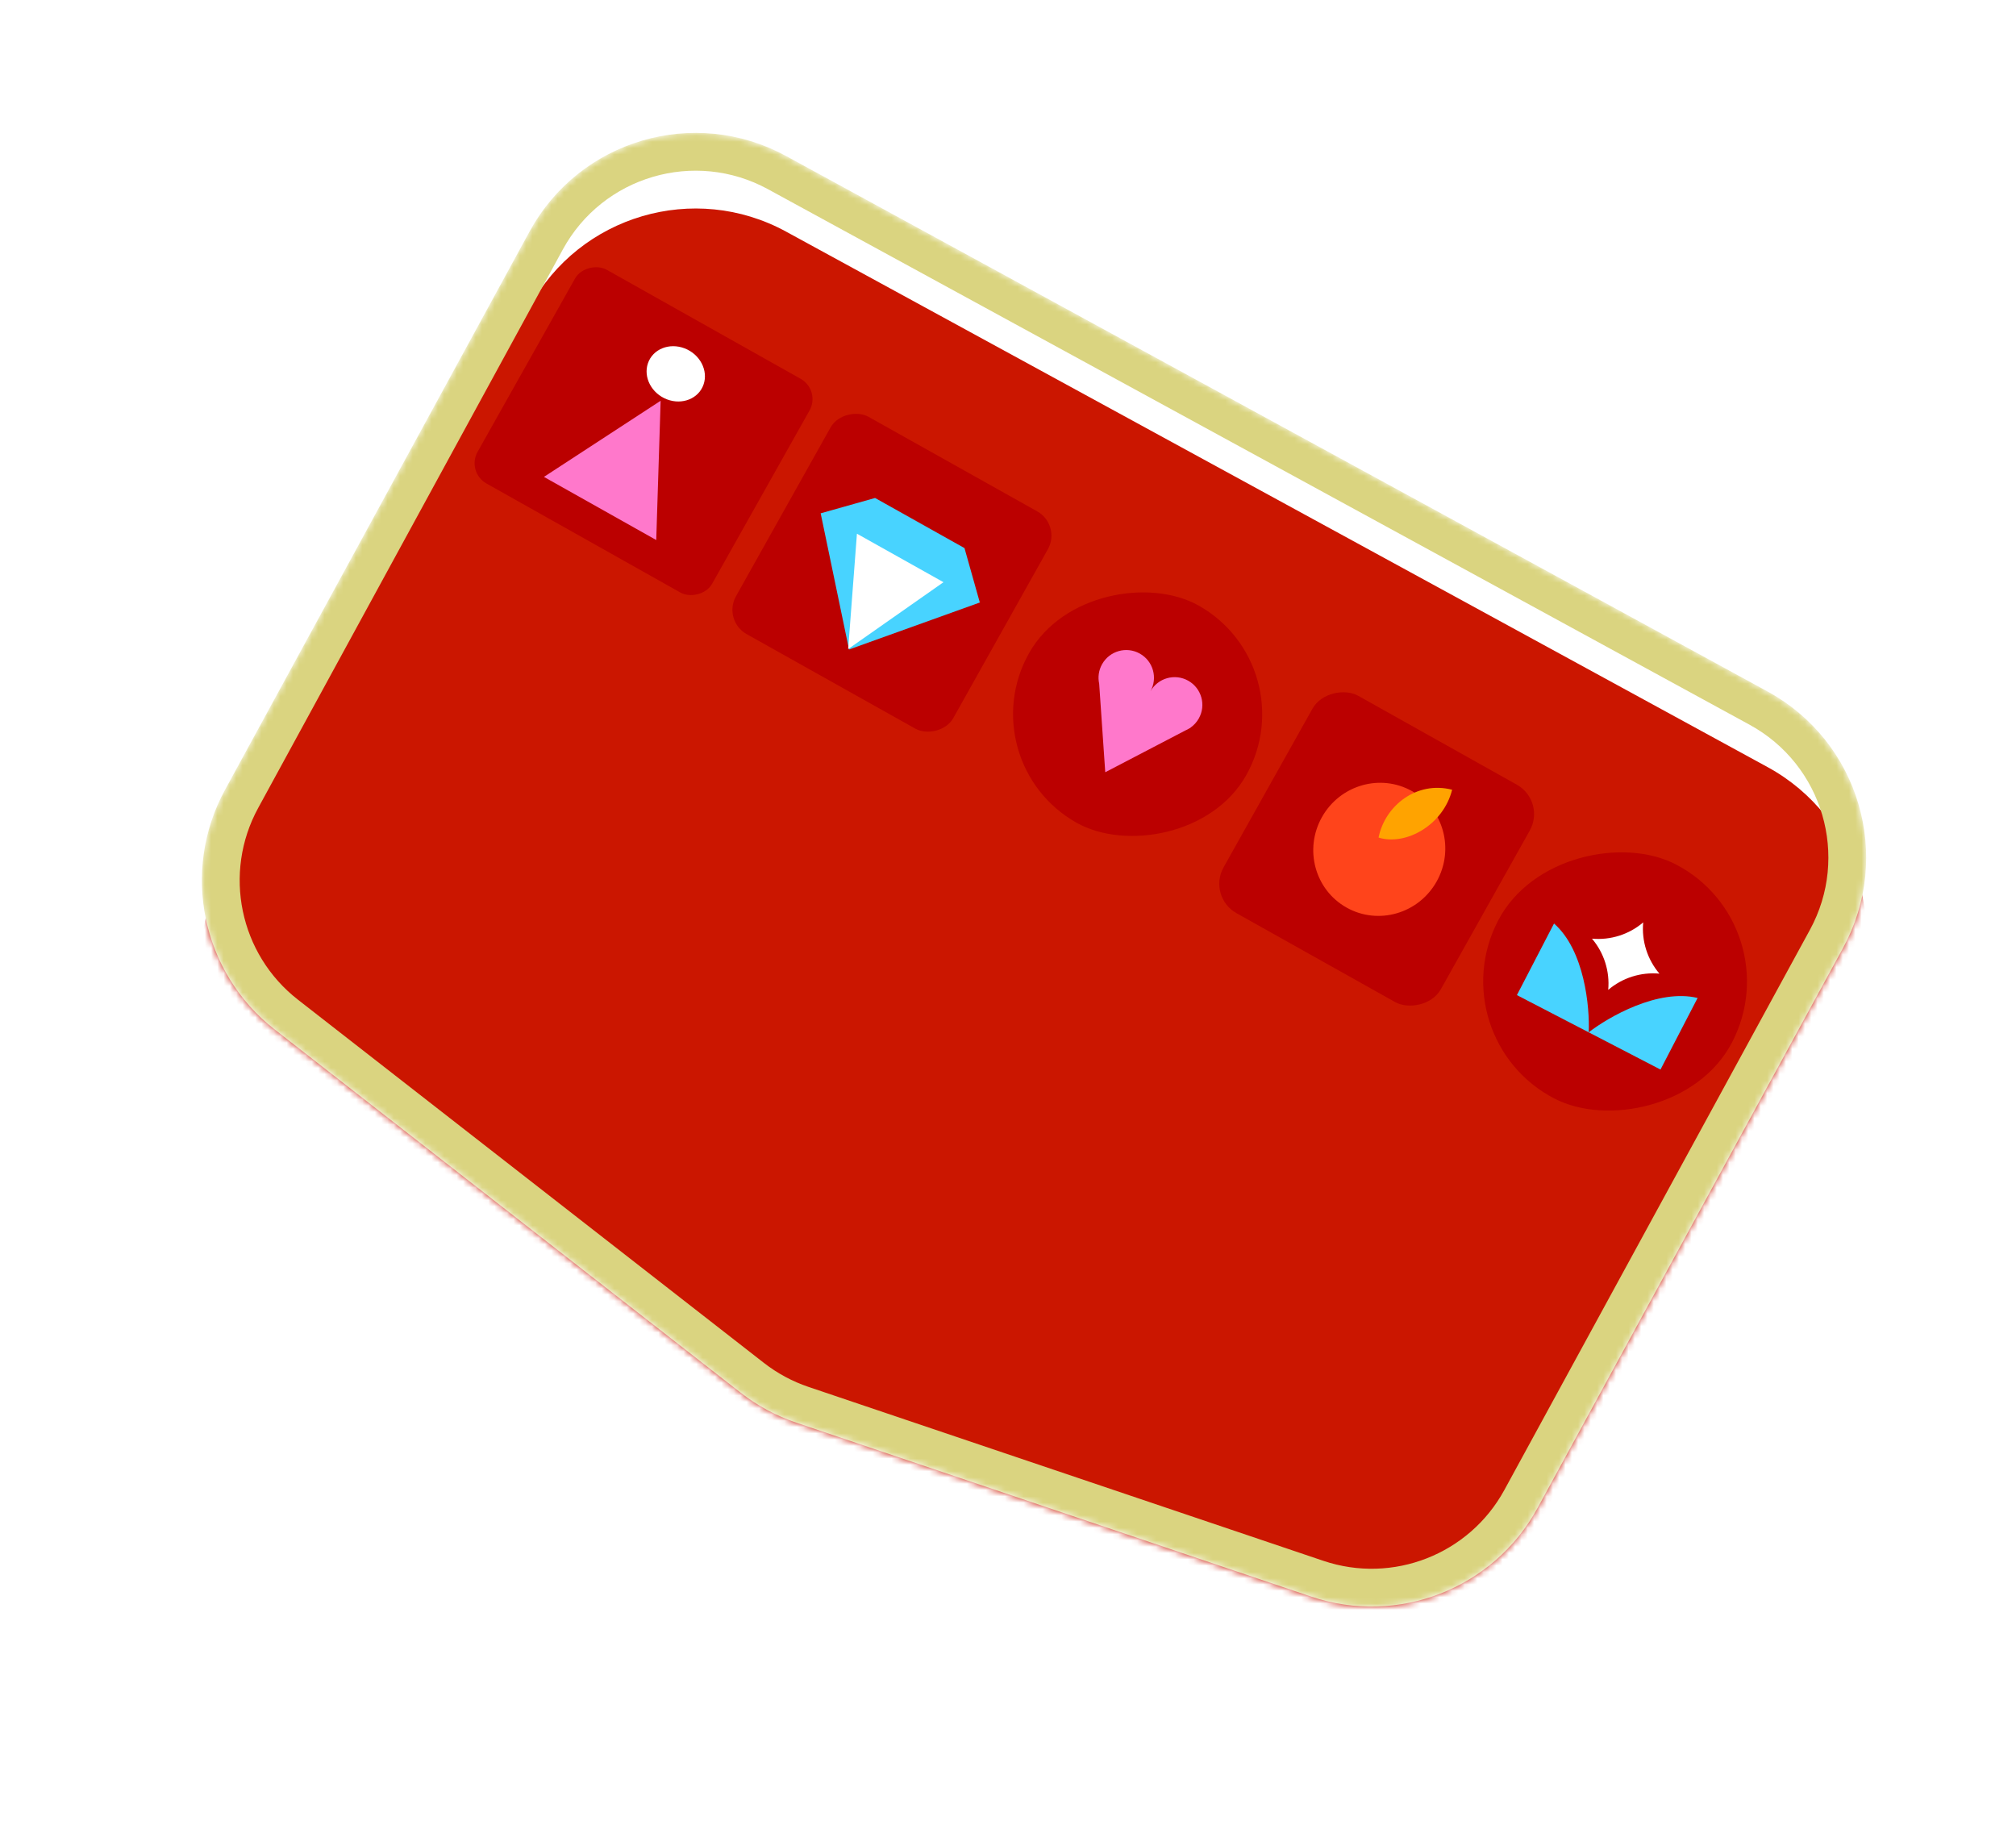 <?xml version="1.0" encoding="UTF-8"?> <svg xmlns="http://www.w3.org/2000/svg" width="320" height="289" viewBox="0 0 320 289" fill="none"> <mask id="mask0_57_131256" style="mask-type:alpha" maskUnits="userSpaceOnUse" x="32" y="21" width="265" height="234"> <path d="M123.334 27.393L279.145 112.392C292.235 119.534 297.058 135.935 289.917 149.025L241.424 237.917C235.145 249.427 221.504 254.762 209.082 250.566L127.368 222.966C124.494 221.995 121.803 220.546 119.41 218.681L45.448 161.034C35.018 152.905 32.011 138.417 38.344 126.808L86.701 38.165C93.842 25.075 110.243 20.252 123.334 27.393Z" fill="#CB1600" stroke="#DAD480" stroke-width="6"></path> </mask> <g mask="url(#mask0_57_131256)"> <g filter="url(#filter0_i_57_131256)"> <path d="M84.067 36.729C92.002 22.184 110.226 16.825 124.771 24.76L280.582 109.759C295.127 117.694 300.485 135.917 292.551 150.462L244.058 239.353C237.081 252.143 221.924 258.071 208.122 253.409L126.408 225.808C123.214 224.729 120.225 223.12 117.566 221.047L43.604 163.401C32.015 154.368 28.674 138.271 35.71 125.372L84.067 36.729Z" fill="#CB1600"></path> </g> <path d="M123.334 27.393L279.145 112.392C292.235 119.534 297.058 135.935 289.917 149.025L241.424 237.917C235.145 249.427 221.504 254.762 209.082 250.566L127.368 222.966C124.494 221.995 121.803 220.546 119.41 218.681L45.448 161.034C35.018 152.905 32.011 138.417 38.344 126.808L86.701 38.165C93.842 25.075 110.243 20.252 123.334 27.393Z" stroke="#DAD480" stroke-width="6"></path> <rect x="245.433" y="127.158" width="39.543" height="39.543" rx="5.34" transform="rotate(119.265 245.433 127.158)" fill="#BB0000"></rect> <ellipse cx="218.933" cy="134.805" rx="10.438" ry="10.601" transform="rotate(29.265 218.933 134.805)" fill="#FF441B"></ellipse> <path d="M230.497 125.345C224.893 123.897 219.834 127.856 218.82 132.937C223.154 134.277 229.095 130.951 230.497 125.345Z" fill="#FFA300"></path> <rect x="207.49" y="105.769" width="39.543" height="39.543" rx="19.771" transform="rotate(119.265 207.49 105.769)" fill="#BB0000"></rect> <path fill-rule="evenodd" clip-rule="evenodd" d="M190.288 114.028C189.95 114.631 189.491 115.124 188.958 115.493L188.98 115.505L188.778 115.611C188.588 115.729 188.39 115.833 188.185 115.92L175.437 122.568L174.472 108.518C174.249 107.501 174.383 106.402 174.932 105.423C176.12 103.303 178.802 102.547 180.922 103.735C183.042 104.923 183.798 107.605 182.609 109.725C182.609 109.725 182.609 109.726 182.609 109.726C182.609 109.726 182.609 109.726 182.61 109.726C182.61 109.725 182.61 109.725 182.61 109.725C183.798 107.605 186.48 106.849 188.6 108.037C190.72 109.225 191.476 111.907 190.288 114.028Z" fill="#FF78CB"></path> <rect x="168.49" y="83.321" width="39.543" height="39.543" rx="4.416" transform="rotate(119.265 168.49 83.321)" fill="#BB0000"></rect> <path d="M151.438 86.064L140.557 79.966L138.901 79.038L130.265 81.471L134.766 103.087L155.527 95.627L153.094 86.992L151.438 86.064Z" fill="#48D3FF"></path> <path d="M134.631 103.012L149.76 92.406L136.021 84.708L134.631 103.012Z" fill="white"></path> <rect x="130.306" y="61.932" width="38.924" height="42.711" rx="3.684" transform="rotate(119.345 130.306 61.932)" fill="#BB0000"></rect> <path d="M104.165 85.713L104.863 63.607L86.339 75.691L104.165 85.713Z" fill="#FF78CB"></path> <path d="M105.859 63.383C108.296 64.319 110.9 63.266 111.675 61.032C112.451 58.797 111.104 56.226 108.668 55.289C106.231 54.353 103.627 55.406 102.852 57.64C102.076 59.875 103.423 62.446 105.859 63.383Z" fill="white"></path> <rect x="284.58" y="146.827" width="41.863" height="41.863" rx="20.931" transform="rotate(117.408 284.58 146.827)" fill="#BB0000"></rect> <path d="M260.824 146.403V146.403C260.556 149.349 261.485 152.279 263.401 154.533V154.533V154.533C260.455 154.264 257.526 155.193 255.272 157.11V157.11V157.11C255.54 154.164 254.611 151.234 252.695 148.981V148.981V148.981C255.641 149.249 258.571 148.32 260.824 146.403V146.403Z" fill="white"></path> <path d="M252.174 163.849L240.779 157.94L246.671 146.577C251.517 150.831 252.359 159.864 252.174 163.849Z" fill="#48D3FF"></path> <path d="M252.174 163.849L263.57 169.757L269.462 158.394C263.193 156.884 255.325 161.401 252.174 163.849Z" fill="#48D3FF"></path> </g> <defs> <filter id="filter0_i_57_131256" x="32.044" y="21.09" width="264.177" height="245.9" filterUnits="userSpaceOnUse" color-interpolation-filters="sRGB"> <feFlood flood-opacity="0" result="BackgroundImageFix"></feFlood> <feBlend mode="normal" in="SourceGraphic" in2="BackgroundImageFix" result="shape"></feBlend> <feColorMatrix in="SourceAlpha" type="matrix" values="0 0 0 0 0 0 0 0 0 0 0 0 0 0 0 0 0 0 127 0" result="hardAlpha"></feColorMatrix> <feOffset dy="12"></feOffset> <feGaussianBlur stdDeviation="12"></feGaussianBlur> <feComposite in2="hardAlpha" operator="arithmetic" k2="-1" k3="1"></feComposite> <feColorMatrix type="matrix" values="0 0 0 0 0 0 0 0 0 0 0 0 0 0 0 0 0 0 0.5 0"></feColorMatrix> <feBlend mode="normal" in2="shape" result="effect1_innerShadow_57_131256"></feBlend> </filter> </defs> </svg> 